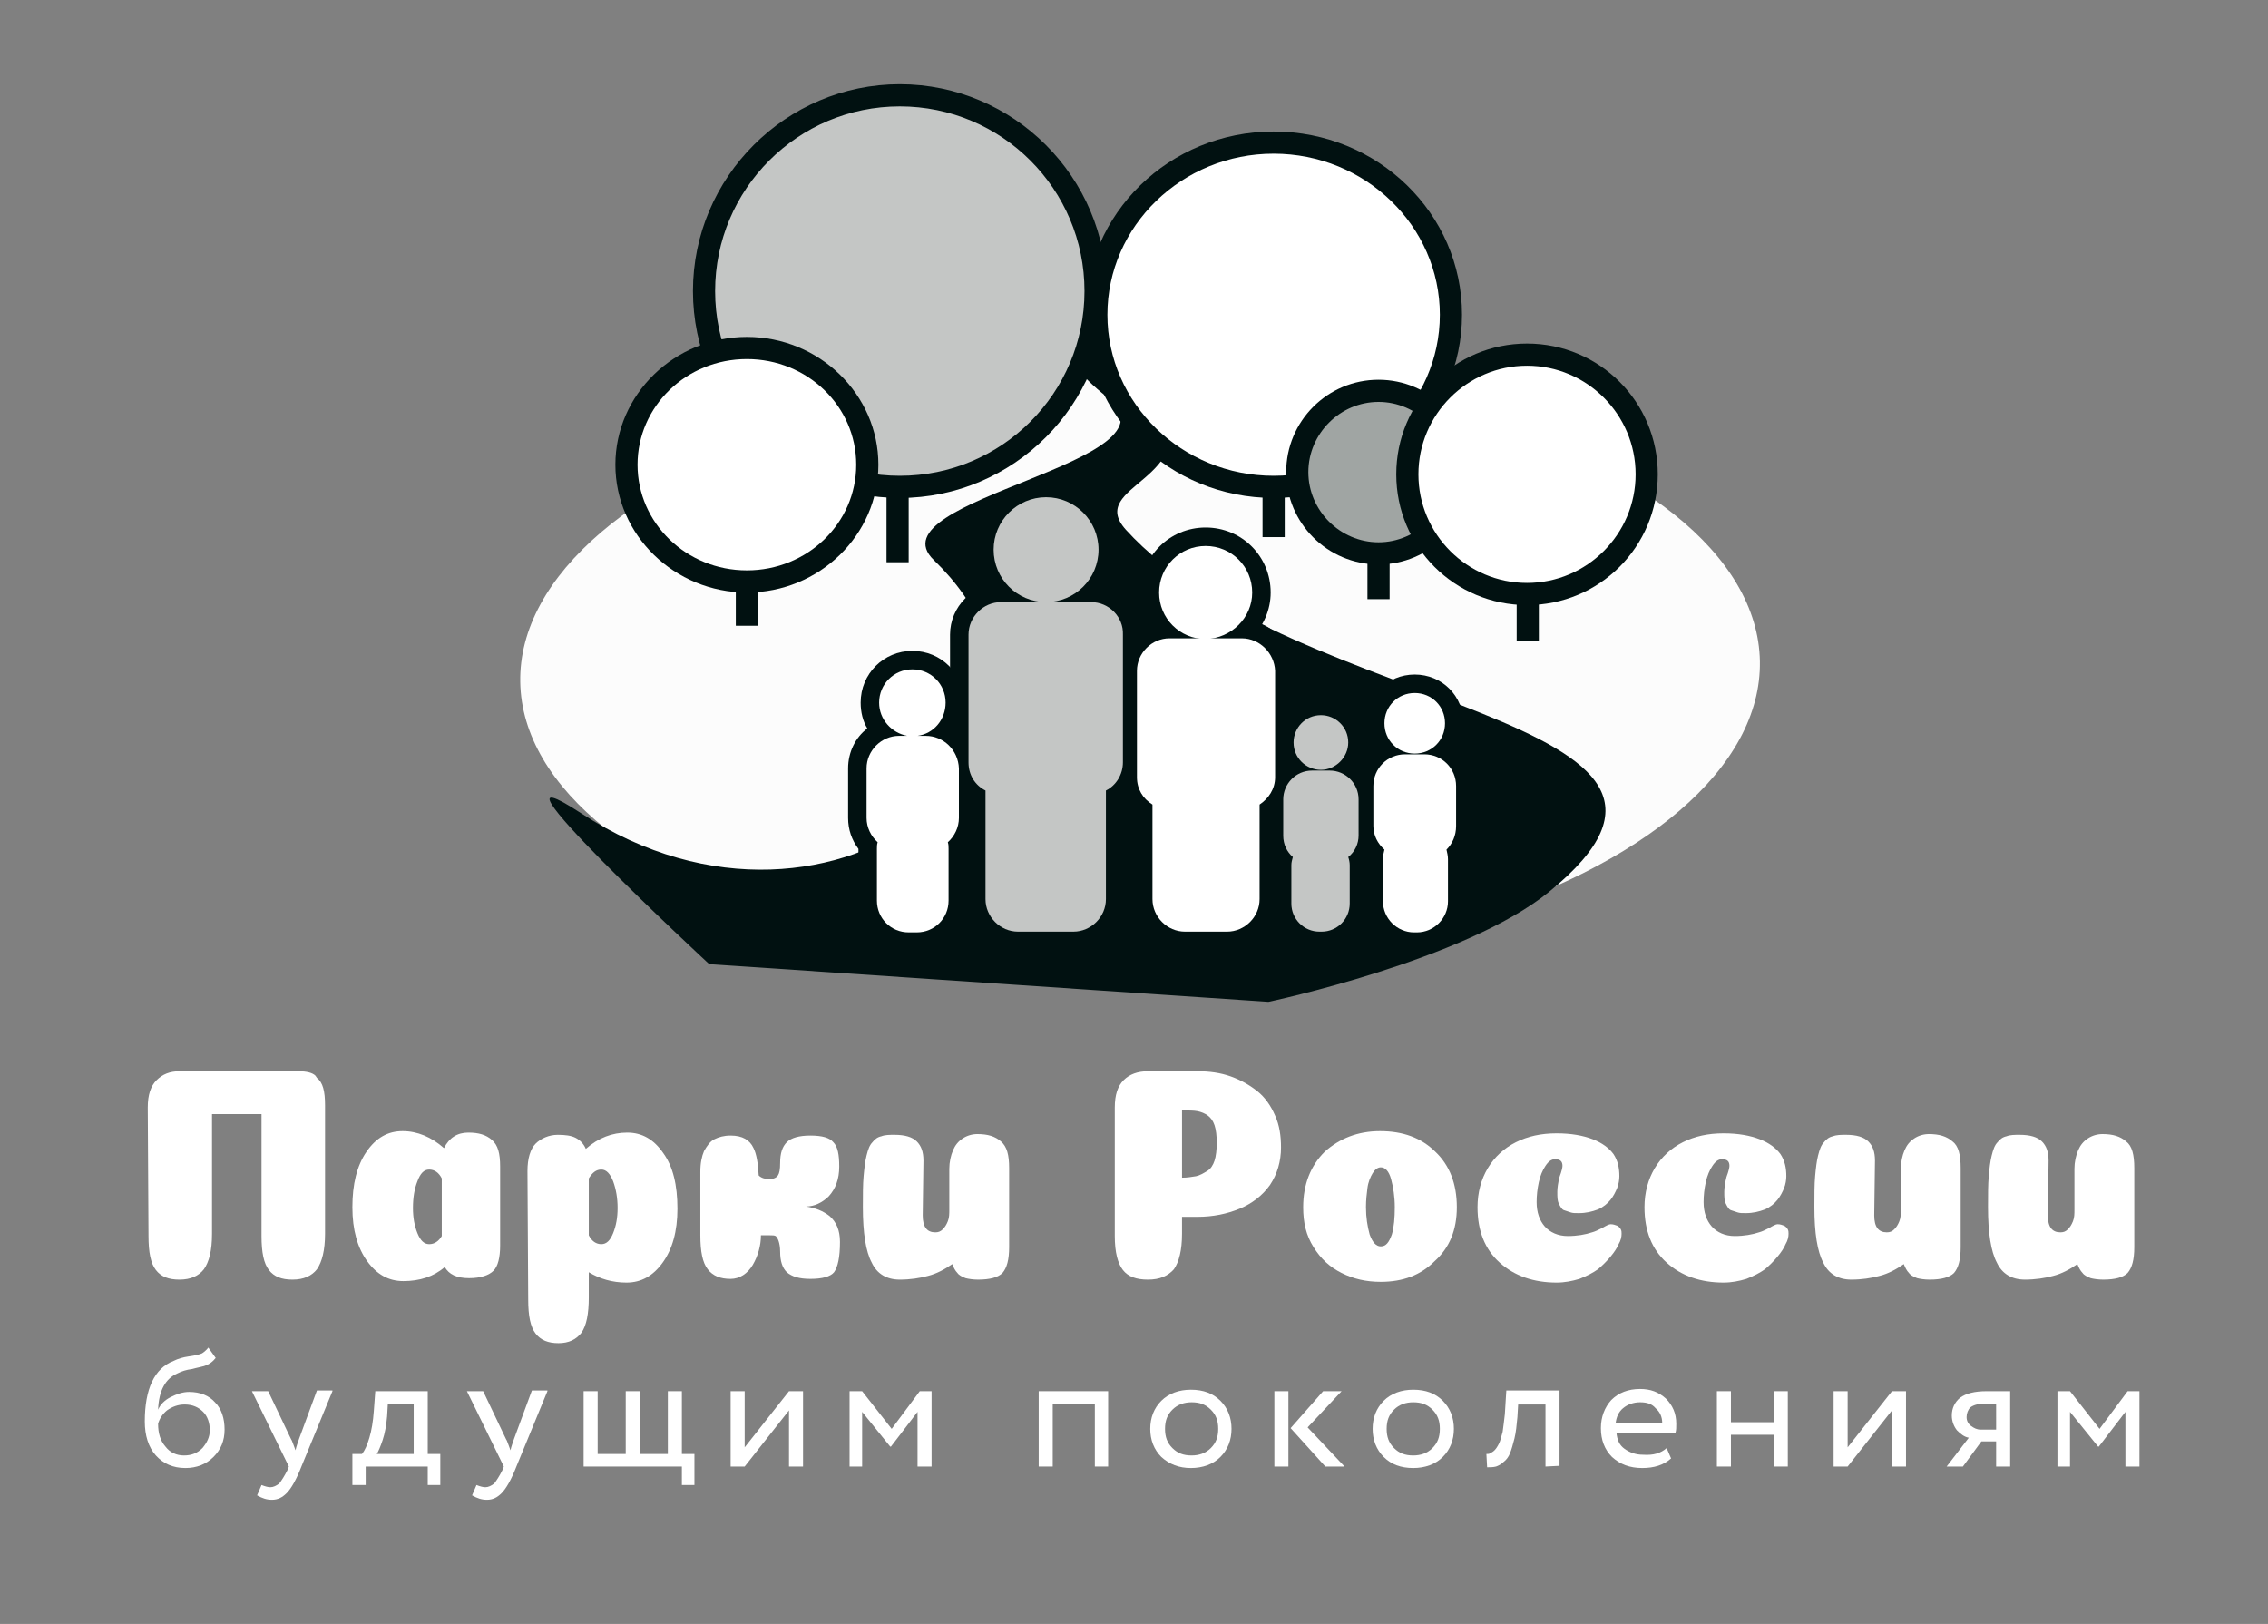 <?xml version="1.0" encoding="UTF-8"?> <svg xmlns="http://www.w3.org/2000/svg" xmlns:xlink="http://www.w3.org/1999/xlink" version="1.1" id="Слой_1" x="0px" y="0px" viewBox="0 0 307 219.8" style="enable-background:new 0 0 307 219.8;" xml:space="preserve"><rect x="0" y="0" width="307" height="219.8" fill="#808080" stroke="none"/> <style type="text/css"> .st0{fill:#FFFFFF;} .st1{fill:#FCFCFC;} .st2{fill:#011111;} .st3{fill:#C4C6C5;} .st4{fill:#A0A5A3;} </style> <g> <path class="st0" d="M42.9,145.9c0.8,0.6,1.1,1.8,1.1,3.7V167c0,2.2-0.4,3.8-1.1,4.8c-0.7,0.9-1.8,1.4-3.3,1.4s-2.5-0.4-3.2-1.3 c-0.7-0.9-1-2.4-1-4.6v-4.7v-6.2v-5.6h-6.7V167c0,2.3-0.4,3.8-1.1,4.8c-0.7,0.9-1.8,1.4-3.3,1.4s-2.5-0.4-3.2-1.3 c-0.7-0.9-1-2.4-1-4.6L20,149.9c0-1.7,0.4-2.9,1.2-3.7c0.8-0.8,1.8-1.2,3.1-1.2h16.1c1.1,0,1.9,0.2,2.3,0.6L42.9,145.9L42.9,145.9z "></path> <path class="st0" d="M54.6,173.4c-2,0-3.6-0.9-4.9-2.7c-1.3-1.8-2-4.2-2-7.3s0.6-5.6,1.9-7.5c1.3-1.9,2.9-2.8,4.9-2.8 s3.9,0.8,5.6,2.3c0.7-1.4,1.8-2.1,3.3-2.1c1.4,0,2.4,0.3,3.2,1s1.1,1.8,1.1,3.6v10.7c0,1.6-0.3,2.8-0.9,3.4c-0.6,0.6-1.7,1-3.3,1 c-1.7,0-2.7-0.5-3.3-1.5C58.7,172.8,56.8,173.4,54.6,173.4z M59.8,159.5c-0.4-0.8-1-1.2-1.7-1.2s-1.2,0.5-1.6,1.6 c-0.4,1-0.6,2.2-0.6,3.6c0,1.3,0.2,2.4,0.6,3.4c0.4,1,0.9,1.5,1.6,1.5c0.7,0,1.3-0.4,1.7-1.1V159.5z"></path> <path class="st0" d="M79.7,175.6c0,2.2-0.3,3.8-1,4.8c-0.7,0.9-1.7,1.4-3.1,1.4s-2.4-0.4-3.1-1.3c-0.7-0.9-1-2.4-1-4.6l-0.1-17.4 c0-1.7,0.4-3,1.1-3.7s1.8-1.2,3-1.2c1,0,1.8,0.1,2.4,0.4c0.6,0.3,1.1,0.8,1.4,1.5c1.7-1.5,3.6-2.2,5.6-2.2s3.6,0.9,4.9,2.8 c1.3,1.8,1.9,4.3,1.9,7.5c0,3.1-0.7,5.5-2,7.3s-2.9,2.7-4.9,2.7c-1.9,0-3.6-0.5-5.1-1.4C79.7,172.2,79.7,175.6,79.7,175.6z M79.7,167.2c0.4,0.8,1,1.2,1.7,1.2s1.2-0.5,1.6-1.5s0.6-2.1,0.6-3.4c0-1.3-0.2-2.5-0.6-3.6c-0.4-1-0.9-1.6-1.6-1.6 s-1.2,0.4-1.7,1.2V167.2z"></path> <path class="st0" d="M112.3,164.6c0.9,0.8,1.4,1.9,1.4,3.5c0,2.1-0.3,3.4-0.8,4.1c-0.5,0.6-1.6,0.9-3.2,0.9c-1.5,0-2.5-0.3-3.2-0.9 c-0.6-0.6-0.9-1.5-0.9-2.8c0-0.6-0.1-1.1-0.2-1.4c-0.1-0.3-0.2-0.5-0.4-0.7c-0.2-0.1-0.4-0.1-0.8-0.1H103c0,1.4-0.4,2.8-1.1,4 s-1.8,1.9-3,1.9c-1.4,0-2.4-0.4-3.1-1.3c-0.7-0.9-1-2.4-1-4.6v-8.6c0-1.2,0.2-2.1,0.5-2.8c0.4-0.7,0.8-1.3,1.4-1.6s1.3-0.5,2.2-0.5 c1.6,0,2.6,0.6,3.1,1.7c0.4,0.8,0.6,2,0.7,3.7c0.3,0.3,0.8,0.5,1.4,0.5s1-0.2,1.2-0.5s0.3-0.8,0.3-1.7c0-1.3,0.3-2.2,0.9-2.8 s1.7-0.9,3.2-0.9c1.6,0,2.6,0.3,3.1,0.9c0.6,0.6,0.8,1.7,0.8,3.3c0,1.7-0.5,3-1.4,4c-0.9,0.9-2,1.4-3.1,1.4 C110.4,163.5,111.4,163.9,112.3,164.6z"></path> <path class="st0" d="M124.9,164.5c0,1.6,0.6,2.3,1.7,2.3c0.4,0,0.7-0.1,1-0.4c0.3-0.3,0.5-0.6,0.7-1.1s0.2-1,0.2-1.6v-5.5 c0-0.9,0.2-1.8,0.5-2.5s0.7-1.2,1.3-1.6c0.6-0.4,1.3-0.6,2-0.6c1.4,0,2.4,0.3,3.2,1s1.1,1.8,1.1,3.6v10.7c0,1.7-0.3,2.8-0.9,3.5 c-0.6,0.6-1.7,0.9-3.3,0.9c-0.7,0-1.3-0.1-1.7-0.2c-0.5-0.2-0.9-0.4-1.1-0.7c-0.3-0.3-0.5-0.7-0.7-1.2c-1,0.7-2.1,1.3-3.3,1.6 c-1.1,0.3-2.4,0.5-3.8,0.5c-1.8,0-3.1-0.8-3.8-2.3c-0.8-1.5-1.2-4-1.2-7.5c0-1.7,0-3.1,0.1-4.2c0.1-1.1,0.2-2,0.4-2.8 c0.2-0.8,0.4-1.4,0.8-1.8c0.3-0.4,0.7-0.7,1.2-0.8c0.5-0.2,1.1-0.2,1.8-0.2c1.4,0,2.4,0.3,3,0.9c0.6,0.6,0.9,1.4,0.9,2.6 L124.9,164.5z"></path> <path class="st0" d="M160,167c0,2.2-0.4,3.8-1.1,4.8c-0.8,0.9-1.9,1.4-3.5,1.4s-2.7-0.4-3.4-1.3s-1.1-2.4-1.1-4.6v-17.4 c0-1.7,0.4-2.9,1.2-3.7s1.9-1.2,3.3-1.2h6.7c1.6,0,3.1,0.2,4.5,0.7s2.6,1.2,3.6,2s1.8,1.9,2.4,3.3c0.6,1.3,0.8,2.8,0.8,4.3 c0,1.9-0.5,3.6-1.5,5.1c-1,1.4-2.4,2.5-4.1,3.2c-1.7,0.7-3.6,1.1-5.7,1.1H160V167z M164.7,154.7c0-1-0.1-1.8-0.3-2.4 c-0.2-0.6-0.5-1-0.9-1.3s-0.9-0.5-1.4-0.6s-1.2-0.1-2.1-0.1v9.1c0.7,0,1.3-0.1,1.9-0.2c0.5-0.1,1-0.4,1.5-0.7s0.8-0.8,1-1.4 S164.7,155.6,164.7,154.7z"></path> <path class="st0" d="M186.9,173.5c-2,0-3.7-0.4-5.3-1.2s-2.8-1.9-3.8-3.5s-1.4-3.3-1.4-5.4c0-3.1,1-5.6,2.9-7.5 c2-1.8,4.5-2.8,7.5-2.8c3.1,0,5.6,0.9,7.5,2.8c1.9,1.8,2.9,4.3,2.9,7.5c0,3.1-1,5.5-3,7.3C192.3,172.6,189.9,173.5,186.9,173.5z M188.8,163.4c0-1.4-0.2-2.7-0.5-3.8s-0.8-1.6-1.4-1.6c-0.4,0-0.8,0.3-1.1,0.8s-0.6,1.2-0.7,2s-0.2,1.6-0.2,2.6 c0,1.4,0.2,2.6,0.5,3.7c0.4,1.1,0.9,1.6,1.5,1.6c0.7,0,1.1-0.5,1.5-1.6C188.7,166.1,188.8,164.8,188.8,163.4z"></path> <path class="st0" d="M211.5,157.8c0-0.6-0.3-0.9-1-0.9c-0.5,0-0.9,0.3-1.3,0.9c-0.4,0.6-0.7,1.3-0.9,2.2s-0.3,1.8-0.3,2.7 c0,1.4,0.4,2.5,1.1,3.3s1.8,1.3,3.1,1.3s2.4-0.2,3.3-0.5c0.4-0.1,0.8-0.3,1.4-0.6c0.5-0.3,0.9-0.5,1.1-0.5c0.4,0,0.6,0.1,0.9,0.2 c0.2,0.1,0.4,0.3,0.5,0.5s0.1,0.4,0.1,0.6c0,0.4-0.1,0.9-0.4,1.4c-0.2,0.5-0.6,1.1-1.1,1.7c-0.5,0.6-1.1,1.2-1.7,1.7 c-0.7,0.5-1.5,0.9-2.5,1.3c-1,0.3-2,0.5-3.1,0.5c-3.1,0-5.7-0.9-7.7-2.7s-3-4.3-3-7.5c0-2,0.5-3.8,1.4-5.3s2.2-2.7,3.8-3.5 s3.4-1.2,5.5-1.2c2,0,3.6,0.3,4.9,0.8c1.3,0.5,2.2,1.2,2.8,2c0.6,0.9,0.8,1.9,0.8,3c0,0.5-0.1,1.1-0.3,1.6s-0.5,1.1-0.9,1.6 s-1,1-1.7,1.3c-0.8,0.3-1.6,0.5-2.6,0.5c-0.5,0-0.8,0-1.1-0.1s-0.6-0.2-0.9-0.3s-0.5-0.5-0.7-0.9s-0.2-0.9-0.2-1.6 c0-0.5,0.1-1.2,0.3-2C211.4,158.5,211.5,158,211.5,157.8z"></path> <path class="st0" d="M234.1,157.8c0-0.6-0.3-0.9-1-0.9c-0.5,0-0.9,0.3-1.3,0.9c-0.4,0.6-0.7,1.3-0.9,2.2s-0.3,1.8-0.3,2.7 c0,1.4,0.4,2.5,1.1,3.3s1.8,1.3,3.1,1.3s2.4-0.2,3.3-0.5c0.4-0.1,0.8-0.3,1.4-0.6c0.5-0.3,0.9-0.5,1.1-0.5c0.4,0,0.6,0.1,0.9,0.2 c0.2,0.1,0.4,0.3,0.5,0.5s0.1,0.4,0.1,0.6c0,0.4-0.1,0.9-0.4,1.4c-0.2,0.5-0.6,1.1-1.1,1.7c-0.5,0.6-1.1,1.2-1.7,1.7 c-0.7,0.5-1.5,0.9-2.5,1.3c-1,0.3-2,0.5-3.1,0.5c-3.1,0-5.7-0.9-7.7-2.7s-3-4.3-3-7.5c0-2,0.5-3.8,1.4-5.3s2.2-2.7,3.8-3.5 s3.4-1.2,5.5-1.2c2,0,3.6,0.3,4.9,0.8c1.3,0.5,2.2,1.2,2.8,2c0.6,0.9,0.8,1.9,0.8,3c0,0.5-0.1,1.1-0.3,1.6s-0.5,1.1-0.9,1.6 s-1,1-1.7,1.3c-0.8,0.3-1.6,0.5-2.6,0.5c-0.5,0-0.8,0-1.1-0.1s-0.6-0.2-0.9-0.3s-0.5-0.5-0.7-0.9s-0.2-0.9-0.2-1.6 c0-0.5,0.1-1.2,0.3-2C234,158.5,234.1,158,234.1,157.8z"></path> <path class="st0" d="M253.7,164.5c0,1.6,0.6,2.3,1.7,2.3c0.4,0,0.7-0.1,1-0.4s0.5-0.6,0.7-1.1s0.2-1,0.2-1.6v-5.5 c0-0.9,0.2-1.8,0.5-2.5s0.7-1.2,1.3-1.6c0.6-0.4,1.3-0.6,2-0.6c1.4,0,2.4,0.3,3.2,1c0.8,0.6,1.1,1.8,1.1,3.6v10.7 c0,1.7-0.3,2.8-0.9,3.5c-0.6,0.6-1.7,0.9-3.3,0.9c-0.7,0-1.3-0.1-1.7-0.2c-0.5-0.2-0.9-0.4-1.1-0.7c-0.3-0.3-0.5-0.7-0.7-1.2 c-1,0.7-2.1,1.3-3.3,1.6c-1.1,0.3-2.4,0.5-3.8,0.5c-1.8,0-3.1-0.8-3.8-2.3c-0.8-1.5-1.2-4-1.2-7.5c0-1.7,0-3.1,0.1-4.2 c0.1-1.1,0.2-2,0.4-2.8s0.4-1.4,0.8-1.8c0.3-0.4,0.7-0.7,1.2-0.8c0.5-0.2,1.1-0.2,1.8-0.2c1.4,0,2.4,0.3,3,0.9s0.9,1.4,0.9,2.6 L253.7,164.5z"></path> <path class="st0" d="M277.2,164.5c0,1.6,0.6,2.3,1.7,2.3c0.4,0,0.7-0.1,1-0.4s0.5-0.6,0.7-1.1s0.2-1,0.2-1.6v-5.5 c0-0.9,0.2-1.8,0.5-2.5s0.7-1.2,1.3-1.6c0.6-0.4,1.3-0.6,2-0.6c1.4,0,2.4,0.3,3.2,1c0.8,0.6,1.1,1.8,1.1,3.6v10.7 c0,1.7-0.3,2.8-0.9,3.5c-0.6,0.6-1.7,0.9-3.3,0.9c-0.7,0-1.3-0.1-1.7-0.2c-0.5-0.2-0.9-0.4-1.1-0.7c-0.3-0.3-0.5-0.7-0.7-1.2 c-1,0.7-2.1,1.3-3.3,1.6c-1.1,0.3-2.4,0.5-3.8,0.5c-1.8,0-3.1-0.8-3.8-2.3c-0.8-1.5-1.2-4-1.2-7.5c0-1.7,0-3.1,0.1-4.2 c0.1-1.1,0.2-2,0.4-2.8c0.2-0.8,0.4-1.4,0.8-1.8c0.3-0.4,0.7-0.7,1.2-0.8c0.5-0.2,1.1-0.2,1.8-0.2c1.4,0,2.4,0.3,3,0.9 s0.9,1.4,0.9,2.6L277.2,164.5z"></path> </g> <g> <path class="st0" d="M28.2,182.4l1,1.4c-0.4,0.5-0.8,0.8-1.3,1s-1.2,0.3-1.9,0.5c-0.8,0.1-1.4,0.3-2,0.6c-1.6,0.7-2.5,2.3-2.6,4.9 l0,0c0.3-0.7,0.9-1.3,1.7-1.7c0.8-0.4,1.6-0.7,2.5-0.7c1.5,0,2.7,0.5,3.5,1.4c0.9,0.9,1.3,2.2,1.3,3.7s-0.5,2.7-1.5,3.7 s-2.3,1.5-3.8,1.5c-1.7,0-3-0.6-4-1.7c-1-1.1-1.5-2.7-1.5-4.6c0-4.4,1.3-7.2,3.9-8.2c0.6-0.3,1.3-0.5,2-0.6s1.3-0.2,1.8-0.4 C27.5,183.1,27.9,182.8,28.2,182.4z M21.4,192.7c0,1.3,0.3,2.3,1,3.1c0.6,0.8,1.5,1.2,2.5,1.2s1.8-0.3,2.5-1c0.6-0.7,1-1.5,1-2.4 c0-1-0.3-1.9-0.9-2.5s-1.4-1-2.5-1c-0.9,0-1.7,0.3-2.4,0.8C22,191.4,21.6,192,21.4,192.7z"></path> <path class="st0" d="M45,188.3l-4.2,10.2c-0.7,1.8-1.4,3-2,3.6s-1.2,0.9-2,0.9c-0.7,0-1.3-0.2-2-0.6l0.6-1.4 c0.5,0.2,0.9,0.3,1.2,0.3c0.4,0,0.8-0.2,1.2-0.5c0.3-0.4,0.7-1,1.1-1.8l0.2-0.5l-5-10.2h2.2l3.1,6.5c0.1,0.1,0.3,0.7,0.6,1.5 c0.1-0.5,0.3-1,0.5-1.6l2.4-6.5H45V188.3z"></path> <path class="st0" d="M47.7,201v-4.2H49c0.4-0.5,0.7-1.2,1-2.2s0.5-2.2,0.6-3.6l0.2-2.7h7.1v8.5h1.7v4.2h-1.7v-2.5h-8.4v2.5H47.7z M52.4,191.7c-0.1,1.2-0.3,2.3-0.6,3.2s-0.6,1.6-0.8,1.9h5V190h-3.5L52.4,191.7z"></path> <path class="st0" d="M74.1,188.3l-4.2,10.2c-0.7,1.8-1.4,3-2,3.6s-1.2,0.9-2,0.9c-0.7,0-1.3-0.2-2-0.6l0.6-1.4 c0.5,0.2,0.9,0.3,1.2,0.3c0.4,0,0.8-0.2,1.2-0.5c0.3-0.4,0.7-1,1.1-1.8l0.2-0.5l-5-10.2h2.2l3.1,6.5c0.1,0.1,0.3,0.7,0.6,1.5 c0.1-0.5,0.3-1,0.5-1.6l2.4-6.5h2.1V188.3z"></path> <path class="st0" d="M79,198.5v-10.2h1.9v8.5h3.8v-8.5h1.9v8.5h3.8v-8.5h1.9v8.5H94v4.2h-1.7v-2.5H79z"></path> <path class="st0" d="M100.8,198.5h-1.9v-10.2h1.9v7.6l6-7.6h1.9v10.2h-1.9v-7.6L100.8,198.5z"></path> <path class="st0" d="M115,198.5v-10.2h1.7l4,5.1l3.8-5.1h1.6v10.2h-1.9v-7.4l-3.6,4.7h-0.1l-3.8-4.7v7.4H115z"></path> <path class="st0" d="M148.2,198.5V190h-5.7v8.5h-1.9v-10.2h9.4v10.2H148.2z"></path> <path class="st0" d="M157.2,197.2c-1-1-1.5-2.3-1.5-3.8s0.5-2.8,1.5-3.8s2.4-1.5,4-1.5c1.7,0,3,0.5,4,1.5s1.5,2.3,1.5,3.8 s-0.5,2.8-1.5,3.8s-2.4,1.5-4,1.5C159.6,198.7,158.3,198.2,157.2,197.2z M157.7,193.4c0,1.1,0.3,1.9,1,2.6c0.7,0.7,1.5,1,2.6,1 c1,0,1.9-0.3,2.6-1s1-1.5,1-2.6s-0.3-1.9-1-2.6c-0.7-0.7-1.5-1-2.6-1c-1,0-1.9,0.3-2.6,1S157.7,192.3,157.7,193.4z"></path> <path class="st0" d="M172.5,198.5v-10.2h1.9v10.2H172.5z M181.6,188.3l-4.6,4.9l5,5.3h-2.6l-4.7-5.2l4.4-5H181.6z"></path> <path class="st0" d="M187.3,197.2c-1-1-1.5-2.3-1.5-3.8s0.5-2.8,1.5-3.8s2.4-1.5,4-1.5c1.7,0,3,0.5,4,1.5s1.5,2.3,1.5,3.8 s-0.5,2.8-1.5,3.8s-2.4,1.5-4,1.5C189.6,198.7,188.3,198.2,187.3,197.2z M187.7,193.4c0,1.1,0.3,1.9,1,2.6c0.7,0.7,1.5,1,2.6,1 c1,0,1.9-0.3,2.6-1s1-1.5,1-2.6s-0.3-1.9-1-2.6c-0.7-0.7-1.5-1-2.6-1c-1,0-1.9,0.3-2.6,1S187.7,192.3,187.7,193.4z"></path> <path class="st0" d="M209.2,198.5v-8.4h-3.7l-0.1,1.7c-0.1,1.1-0.2,2.1-0.4,2.9c-0.2,0.8-0.4,1.5-0.6,2s-0.5,0.9-0.9,1.2 c-0.3,0.3-0.7,0.5-1,0.6c-0.4,0.1-0.8,0.1-1.2,0.1l-0.1-1.8c0.2,0,0.4,0,0.5-0.1c0.2-0.1,0.4-0.2,0.6-0.4s0.4-0.5,0.6-0.9 c0.2-0.4,0.3-0.9,0.5-1.6c0.1-0.7,0.2-1.5,0.3-2.4l0.2-3.2h7.2v10.2L209.2,198.5L209.2,198.5z"></path> <path class="st0" d="M225.6,196l0.6,1.4c-1,0.9-2.3,1.3-3.9,1.3c-1.7,0-3-0.5-4.1-1.5c-1-1-1.5-2.3-1.5-3.9c0-1.5,0.5-2.8,1.4-3.8 c1-1,2.3-1.5,3.9-1.5c1.4,0,2.5,0.4,3.5,1.3c0.9,0.9,1.4,2,1.4,3.4c0,0.5,0,0.9-0.1,1.2h-8c0.1,1,0.4,1.7,1.1,2.2s1.5,0.8,2.5,0.8 C223.8,197,224.8,196.7,225.6,196z M222,189.8c-0.9,0-1.7,0.3-2.3,0.8s-0.9,1.2-1,2h6.3c0-0.8-0.3-1.5-0.9-2 C223.6,190,222.9,189.8,222,189.8z"></path> <path class="st0" d="M240.1,198.5v-4.3h-5.8v4.3h-1.9v-10.2h1.9v4.2h5.8v-4.2h1.9v10.2H240.1z"></path> <path class="st0" d="M250.1,198.5h-1.9v-10.2h1.9v7.6l6-7.6h1.9v10.2h-1.9v-7.6L250.1,198.5z"></path> <path class="st0" d="M268.9,188.3h3.2v10.2h-1.9v-3.4h-2l-2.5,3.4h-2.2l3-3.9c-0.6-0.1-1.1-0.5-1.6-1c-0.4-0.5-0.7-1.2-0.7-2 c0-1,0.4-1.8,1.1-2.4C266.1,188.6,267.3,188.3,268.9,188.3z M266.2,191.8c0,0.5,0.2,0.9,0.6,1.2s0.8,0.5,1.3,0.5h2.1V190h-1.7 c-0.8,0-1.4,0.2-1.8,0.5C266.4,190.8,266.2,191.3,266.2,191.8z"></path> <path class="st0" d="M278.5,198.5v-10.2h1.7l4,5.1l3.8-5.1h1.6v10.2h-1.9v-7.4l-3.6,4.7H284l-3.8-4.7v7.4H278.5z"></path> </g> <g> <ellipse transform="matrix(1 -1.672383e-02 1.672383e-02 1 -1.499 2.593)" class="st1" cx="154.3" cy="90.9" rx="83.9" ry="40.1"></ellipse> <path class="st2" d="M149.8,53.7c11.4,8.9-32,13.8-23.4,22.1c25.2,24.3-13.1,56.9-47.7,34.3C62.8,99.7,96,130.5,96,130.5l75.7,5.1 c0,0,26.6-5.6,38-14.9c29.5-24-34.6-24-57.3-49c-5.5-6.1,10.6-6.7,4.8-17.4C143,28.7,135.6,42.6,149.8,53.7z"></path> <g> <circle class="st3" cx="121.8" cy="39.4" r="26.5"></circle> <path class="st2" d="M121.8,67.4c-15.4,0-28-12.6-28-28s12.6-28,28-28s28,12.6,28,28S137.2,67.4,121.8,67.4z M121.8,14.4 c-13.8,0-25,11.2-25,25s11.2,25,25,25s25-11.2,25-25S135.6,14.4,121.8,14.4z"></path> </g> <rect x="99.6" y="78.7" class="st2" width="3" height="6"></rect> <rect x="120" y="66.3" class="st2" width="3" height="9.8"></rect> <g> <ellipse class="st0" cx="101.1" cy="62.9" rx="16.3" ry="15.8"></ellipse> <path class="st2" d="M101.1,80.2c-9.8,0-17.8-7.8-17.8-17.3s8-17.3,17.8-17.3s17.8,7.8,17.8,17.3S110.9,80.2,101.1,80.2z M101.1,48.6c-8.2,0-14.8,6.4-14.8,14.3s6.6,14.3,14.8,14.3c8.2,0,14.8-6.4,14.8-14.3S109.3,48.6,101.1,48.6z"></path> </g> <g> <ellipse class="st0" cx="172.4" cy="42.6" rx="24" ry="23.3"></ellipse> <path class="st2" d="M172.4,67.4c-14.1,0-25.5-11.1-25.5-24.8s11.4-24.8,25.5-24.8s25.5,11.1,25.5,24.8S186.5,67.4,172.4,67.4z M172.4,20.8c-12.4,0-22.5,9.8-22.5,21.8s10.1,21.8,22.5,21.8c12.4,0,22.5-9.8,22.5-21.8S184.8,20.8,172.4,20.8z"></path> </g> <rect x="170.9" y="65.9" class="st2" width="3" height="6.8"></rect> <g> <g> <ellipse class="st0" cx="141.6" cy="74.4" rx="7.1" ry="7.1"></ellipse> <path class="st2" d="M141.6,84c-4.8,0-8.9-3.6-9.5-8.4c-0.6-5.3,3.1-10.1,8.4-10.7h0c5.2-0.6,10.1,3.1,10.7,8.4 c0.6,5.3-3.1,10.1-8.4,10.7C142.4,84,142,84,141.6,84z M141,69.8c-2.5,0.3-4.3,2.6-4,5.1c0.3,2.5,2.6,4.3,5.1,4 c2.5-0.3,4.3-2.6,4-5.1C145.9,71.3,143.6,69.5,141,69.8L141,69.8z"></path> </g> <g> <path class="st0" d="M147.7,81.5h-6.1h-6.1c-2.4,0-4.4,2-4.4,4.4v17.3c0,1.7,0.9,3.1,2.3,3.8v14.7c0,2.4,2,4.4,4.4,4.4h7.5 c2.4,0,4.4-2,4.4-4.4V107c1.4-0.7,2.3-2.2,2.3-3.8V85.9C152.1,83.5,150.1,81.5,147.7,81.5z"></path> <path class="st2" d="M145.3,128.6h-7.5c-3.8,0-6.9-3.1-6.9-6.9v-13.4c-1.4-1.3-2.3-3.1-2.3-5.1V85.9c0-3.8,3.1-6.9,6.9-6.9h12.2 c1.8,0,3.6,0.8,4.9,2.1c1.3,1.3,1.9,3,1.9,4.8v17.3c0,2-0.9,3.8-2.3,5.1v13.4C152.2,125.5,149.1,128.6,145.3,128.6z M135.5,84 c-1,0-1.9,0.9-1.9,1.9v17.3c0,0.7,0.3,1.3,0.9,1.6l1.4,0.7v16.2c0,1,0.9,1.9,1.9,1.9h7.5c1,0,1.9-0.9,1.9-1.9v-16.2l1.4-0.7 c0.5-0.3,0.9-0.9,0.9-1.6l0-17.4c0-0.6-0.3-1-0.5-1.2c-0.3-0.4-0.8-0.6-1.3-0.6H135.5z"></path> </g> <g> <path class="st0" d="M169.5,80.2c0-3.5-2.8-6.3-6.3-6.3s-6.3,2.8-6.3,6.3s2.8,6.3,6.3,6.3C166.7,86.4,169.5,83.6,169.5,80.2z"></path> <path class="st2" d="M163.3,89c-4.9,0-8.9-3.9-8.9-8.8s3.9-8.8,8.8-8.8s8.8,3.9,8.8,8.8C172,84.9,168.1,88.9,163.3,89 C163.3,89,163.3,89,163.3,89z M163.2,76.4c-2.1,0-3.8,1.7-3.8,3.8s1.7,3.8,3.8,3.8c2.1-0.1,3.8-1.8,3.8-3.8 C167,78.1,165.3,76.4,163.2,76.4z"></path> </g> <g> <path class="st0" d="M168.1,86.4h-4.9h-4.9c-2.4,0-4.4,2-4.4,4.4v14.4c0,1.6,0.8,2.9,2.1,3.7v12.8c0,2.4,2,4.4,4.4,4.4h5.7 c2.4,0,4.4-2,4.4-4.4v-12.8c1.2-0.8,2.1-2.1,2.1-3.7V90.8C172.5,88.4,170.5,86.4,168.1,86.4z"></path> <path class="st2" d="M166.1,128.6h-5.7c-3.8,0-6.9-3.1-6.9-6.9v-11.6c-1.3-1.3-2.1-3-2.1-4.9V90.8c0-3.8,3.1-6.9,6.9-6.9h9.8 c3.7,0,6.8,3,7,6.8l0,0.1v14.4c0,1.9-0.8,3.6-2.1,4.9v11.6C173,125.5,169.9,128.6,166.1,128.6z M158.3,88.9c-1,0-1.9,0.9-1.9,1.9 v14.4c0,0.7,0.3,1.2,0.9,1.6l1.2,0.7v14.2c0,1,0.9,1.9,1.9,1.9h5.7c1,0,1.9-0.9,1.9-1.9v-14.1l1.1-0.7c0.4-0.2,1-0.8,1-1.6V90.9 c-0.1-1.1-1-2-2-2H158.3z"></path> </g> <g> <path class="st0" d="M182.5,100.5c0-2.1-1.7-3.7-3.7-3.7c-2.1,0-3.7,1.7-3.7,3.7s1.7,3.7,3.7,3.7S182.5,102.5,182.5,100.5z"></path> <path class="st2" d="M178.8,106.7c-3.4,0-6.2-2.8-6.2-6.2c0-3.4,2.8-6.2,6.2-6.2s6.2,2.8,6.2,6.2 C185,103.9,182.2,106.7,178.8,106.7z M178.8,99.3c-0.8,0-1.2,0.6-1.2,1.2c0,0.6,0.6,1.2,1.2,1.2s1.2-0.6,1.2-1.2 C180,99.7,179.4,99.3,178.8,99.3z"></path> </g> <g> <path class="st0" d="M180,104.2h-1.2h-1.2c-2.2,0-3.9,1.8-3.9,3.9v4.9c0,1.2,0.5,2.2,1.3,2.9c-0.1,0.4-0.2,0.7-0.2,1.1v5.2 c0,2.1,1.7,3.8,3.8,3.8h0.3c2.1,0,3.8-1.7,3.8-3.8V117c0-0.4-0.1-0.8-0.2-1.1c0.8-0.7,1.3-1.8,1.3-2.9v-4.9 C183.9,106,182.1,104.2,180,104.2z"></path> <path class="st2" d="M178.9,128.5h-0.3c-3.5,0-6.3-2.8-6.3-6.3V117c0-0.1,0-0.3,0-0.4c-0.7-1-1.1-2.3-1.1-3.6v-4.9 c0-3.5,2.9-6.4,6.4-6.4h2.4c1.7,0,3.4,0.7,4.6,2c1.2,1.2,1.8,2.8,1.7,4.5v4.8c0,1.3-0.4,2.6-1.1,3.6c0,0.1,0,0.3,0,0.4v5.2 C185.2,125.7,182.4,128.5,178.9,128.5z M177.6,106.7c-0.9,0-1.4,0.7-1.4,1.4v4.9c0,0.4,0.1,0.8,0.4,1l1.1,1l-0.4,1.7 c0,0.1-0.1,0.2-0.1,0.3l0,5.2c0,0.7,0.6,1.3,1.3,1.3h0.3c0.7,0,1.3-0.6,1.3-1.3V117l0,0c0,0,0-0.1-0.1-0.3l-0.5-1.6l1.3-1.1 c0.3-0.2,0.4-0.6,0.4-1l0-5c0-0.4-0.2-0.7-0.3-0.9c-0.3-0.3-0.6-0.4-1-0.4H177.6z"></path> </g> <g> <path class="st0" d="M195.6,97.9c0-2.3-1.8-4.1-4.1-4.1s-4.1,1.8-4.1,4.1c0,2.3,1.8,4.1,4.1,4.1S195.6,100.2,195.6,97.9z"></path> <path class="st2" d="M191.5,104.5c-3.7,0-6.6-2.9-6.6-6.6s2.9-6.6,6.6-6.6s6.6,2.9,6.6,6.6S195.2,104.5,191.5,104.5z M191.5,96.3 c-0.9,0-1.6,0.7-1.6,1.6s0.7,1.6,1.6,1.6s1.6-0.7,1.6-1.6S192.4,96.3,191.5,96.3z"></path> </g> <g> <path class="st0" d="M192.8,102h-1.3h-1.3c-2.4,0-4.3,1.9-4.3,4.3v5.4c0,1.3,0.6,2.4,1.5,3.2c-0.1,0.4-0.2,0.8-0.2,1.3v5.7 c0,2.3,1.9,4.2,4.2,4.2h0.4c2.3,0,4.2-1.9,4.2-4.2v-5.7c0-0.4-0.1-0.9-0.2-1.3c0.9-0.8,1.5-1.9,1.5-3.2v-5.4 C197.1,103.9,195.2,102,192.8,102z"></path> <path class="st2" d="M191.8,128.6h-0.4c-3.7,0-6.7-3-6.7-6.7v-5.7c0-0.2,0-0.4,0-0.5c-0.9-1.2-1.3-2.5-1.3-4v-5.4 c0-3.7,3.1-6.8,6.8-6.8h2.6c3.7,0,6.7,2.8,7,6.6l0,0.2v5.4c0,1.4-0.5,2.8-1.3,4c0,0.2,0,0.4,0,0.5v5.7 C198.5,125.6,195.5,128.6,191.8,128.6z M190.2,104.5c-1,0-1.8,0.8-1.8,1.8v5.4c0,0.5,0.2,0.9,0.7,1.3l1.1,1l-0.4,1.5 c-0.1,0.3-0.1,0.5-0.1,0.7v5.7c0,0.9,0.8,1.7,1.7,1.7h0.4c0.9,0,1.7-0.8,1.7-1.7v-5.7c0,0,0-0.2-0.1-0.7L193,114l1.1-1 c0.4-0.4,0.7-0.8,0.7-1.3v-5.3c-0.1-1.1-1-1.9-2-1.9H190.2z"></path> </g> <g> <path class="st0" d="M125.3,99.6h-1.1c2.2-0.3,3.8-2.2,3.8-4.5c0-2.5-2-4.5-4.5-4.5s-4.5,2-4.5,4.5c0,2.3,1.7,4.1,3.8,4.5h-1.1 c-2.4,0-4.4,2-4.4,4.4v6.7c0,1.3,0.6,2.5,1.5,3.3c-0.1,0.3-0.1,0.6-0.1,0.9v7c0,2.4,1.9,4.3,4.3,4.3h1.1c2.4,0,4.3-1.9,4.3-4.3 v-7c0-0.3,0-0.6-0.1-0.9c0.9-0.8,1.5-2,1.5-3.3V104C129.7,101.5,127.7,99.6,125.3,99.6z"></path> <path class="st2" d="M124.1,128.7H123c-3.7,0-6.8-3.1-6.8-6.8v-7c0,0,0,0,0,0c-0.9-1.2-1.4-2.6-1.4-4.2V104c0-2.2,1-4.2,2.6-5.4 c-0.6-1-0.9-2.2-0.9-3.5c0-3.9,3.1-7,7-7s7,3.1,7,7c0,1.3-0.3,2.5-0.9,3.5c1.6,1.2,2.6,3.1,2.7,5.3l0,6.8c0,1.5-0.5,3-1.4,4.2 c0,0,0,0,0,0v7C130.9,125.6,127.8,128.7,124.1,128.7z M121.2,114.7c0,0.1,0,0.1,0,0.2v7c0,1,0.8,1.8,1.8,1.8h1.1 c1,0,1.8-0.8,1.8-1.8v-7c0-0.1,0-0.1,0-0.2l-0.5-1.5l1.2-1.1c0.4-0.4,0.7-0.9,0.7-1.4V104c0-1-0.9-1.9-2-1.9h-1.1l-0.3-5 c1-0.1,1.6-1,1.6-2c0-1.1-0.9-2-2-2s-2,0.9-2,2c0,1.1,0.9,1.9,1.8,2l-0.5,5h-1.1c-1,0-1.9,0.9-1.9,1.9v6.7c0,0.5,0.2,1.1,0.7,1.4 l1.2,1.1L121.2,114.7z M125.9,114.7L125.9,114.7L125.9,114.7z"></path> </g> </g> <g> <g> <g> <circle class="st3" cx="141.6" cy="74.4" r="7.1"></circle> </g> <g> <path class="st3" d="M147.7,81.5h-6.1h-6.1c-2.4,0-4.4,2-4.4,4.4v17.3c0,1.7,0.9,3.1,2.3,3.8v14.7c0,2.4,2,4.4,4.4,4.4h7.5 c2.4,0,4.4-2,4.4-4.4V107c1.4-0.7,2.3-2.2,2.3-3.8V85.9C152.1,83.5,150.1,81.5,147.7,81.5z"></path> </g> </g> <g> <path class="st0" d="M169.5,80.2c0-3.5-2.8-6.3-6.3-6.3s-6.3,2.8-6.3,6.3s2.8,6.3,6.3,6.3C166.7,86.4,169.5,83.6,169.5,80.2z"></path> <path class="st0" d="M168.1,86.4h-4.9h-4.9c-2.4,0-4.4,2-4.4,4.4v14.4c0,1.6,0.8,2.9,2.1,3.7v12.8c0,2.4,2,4.4,4.4,4.4h5.7 c2.4,0,4.4-2,4.4-4.4v-12.8c1.2-0.8,2.1-2.1,2.1-3.7V90.8C172.5,88.4,170.5,86.4,168.1,86.4z"></path> </g> <g> <path class="st3" d="M182.5,100.5c0-2.1-1.7-3.7-3.7-3.7c-2.1,0-3.7,1.7-3.7,3.7c0,2.1,1.7,3.7,3.7,3.7S182.5,102.5,182.5,100.5z "></path> <path class="st3" d="M183.9,113.1v-4.9c0-2.2-1.8-3.9-3.9-3.9h-1.2h-1.2c-2.2,0-3.9,1.8-3.9,3.9v4.9c0,1.2,0.5,2.2,1.3,2.9 c-0.1,0.4-0.2,0.7-0.2,1.1v5.2c0,2.1,1.7,3.8,3.8,3.8h0.3c2.1,0,3.8-1.7,3.8-3.8v-5.2c0-0.4-0.1-0.8-0.2-1.1 C183.4,115.3,183.9,114.2,183.9,113.1z"></path> </g> <g> <g> <path class="st0" d="M195.6,97.9c0-2.3-1.8-4.1-4.1-4.1s-4.1,1.8-4.1,4.1c0,2.3,1.8,4.1,4.1,4.1S195.6,100.2,195.6,97.9z"></path> </g> <g> <path class="st0" d="M197.1,111.8v-5.4c0-2.4-1.9-4.3-4.3-4.3h-1.3h-1.3c-2.4,0-4.3,1.9-4.3,4.3v5.4c0,1.3,0.6,2.4,1.5,3.2 c-0.1,0.4-0.2,0.8-0.2,1.3v5.7c0,2.3,1.9,4.2,4.2,4.2h0.4c2.3,0,4.2-1.9,4.2-4.2v-5.7c0-0.4-0.1-0.9-0.2-1.3 C196.6,114.2,197.1,113.1,197.1,111.8z"></path> </g> </g> <path class="st0" d="M125.3,99.6h-1.1c2.2-0.3,3.8-2.2,3.8-4.5c0-2.5-2-4.5-4.5-4.5s-4.5,2-4.5,4.5c0,2.3,1.7,4.1,3.8,4.5h-1.1 c-2.4,0-4.4,2-4.4,4.4v6.7c0,1.3,0.6,2.5,1.5,3.3c-0.1,0.3-0.1,0.6-0.1,0.9v7c0,2.4,1.9,4.3,4.3,4.3h1.1c2.4,0,4.3-1.9,4.3-4.3v-7 c0-0.3,0-0.6-0.1-0.9c0.9-0.8,1.5-2,1.5-3.3V104C129.7,101.5,127.7,99.6,125.3,99.6z"></path> </g> <g> <circle class="st4" cx="186.6" cy="63.9" r="11"></circle> <path class="st2" d="M186.6,76.4c-6.9,0-12.5-5.6-12.5-12.5s5.6-12.5,12.5-12.5s12.5,5.6,12.5,12.5S193.5,76.4,186.6,76.4z M186.6,54.4c-5.2,0-9.5,4.3-9.5,9.5s4.3,9.5,9.5,9.5s9.5-4.3,9.5-9.5S191.8,54.4,186.6,54.4z"></path> </g> <rect x="185.1" y="75.1" class="st2" width="3" height="6"></rect> <g> <circle class="st0" cx="206.7" cy="64.2" r="16.2"></circle> <path class="st2" d="M206.7,81.9c-9.8,0-17.7-7.9-17.7-17.7s7.9-17.7,17.7-17.7s17.7,7.9,17.7,17.7S216.5,81.9,206.7,81.9z M206.7,49.5c-8.1,0-14.7,6.6-14.7,14.7c0,8.1,6.6,14.7,14.7,14.7s14.7-6.6,14.7-14.7C221.4,56.1,214.8,49.5,206.7,49.5z"></path> </g> <rect x="205.3" y="80.6" class="st2" width="3" height="6.1"></rect> </g> </svg> 